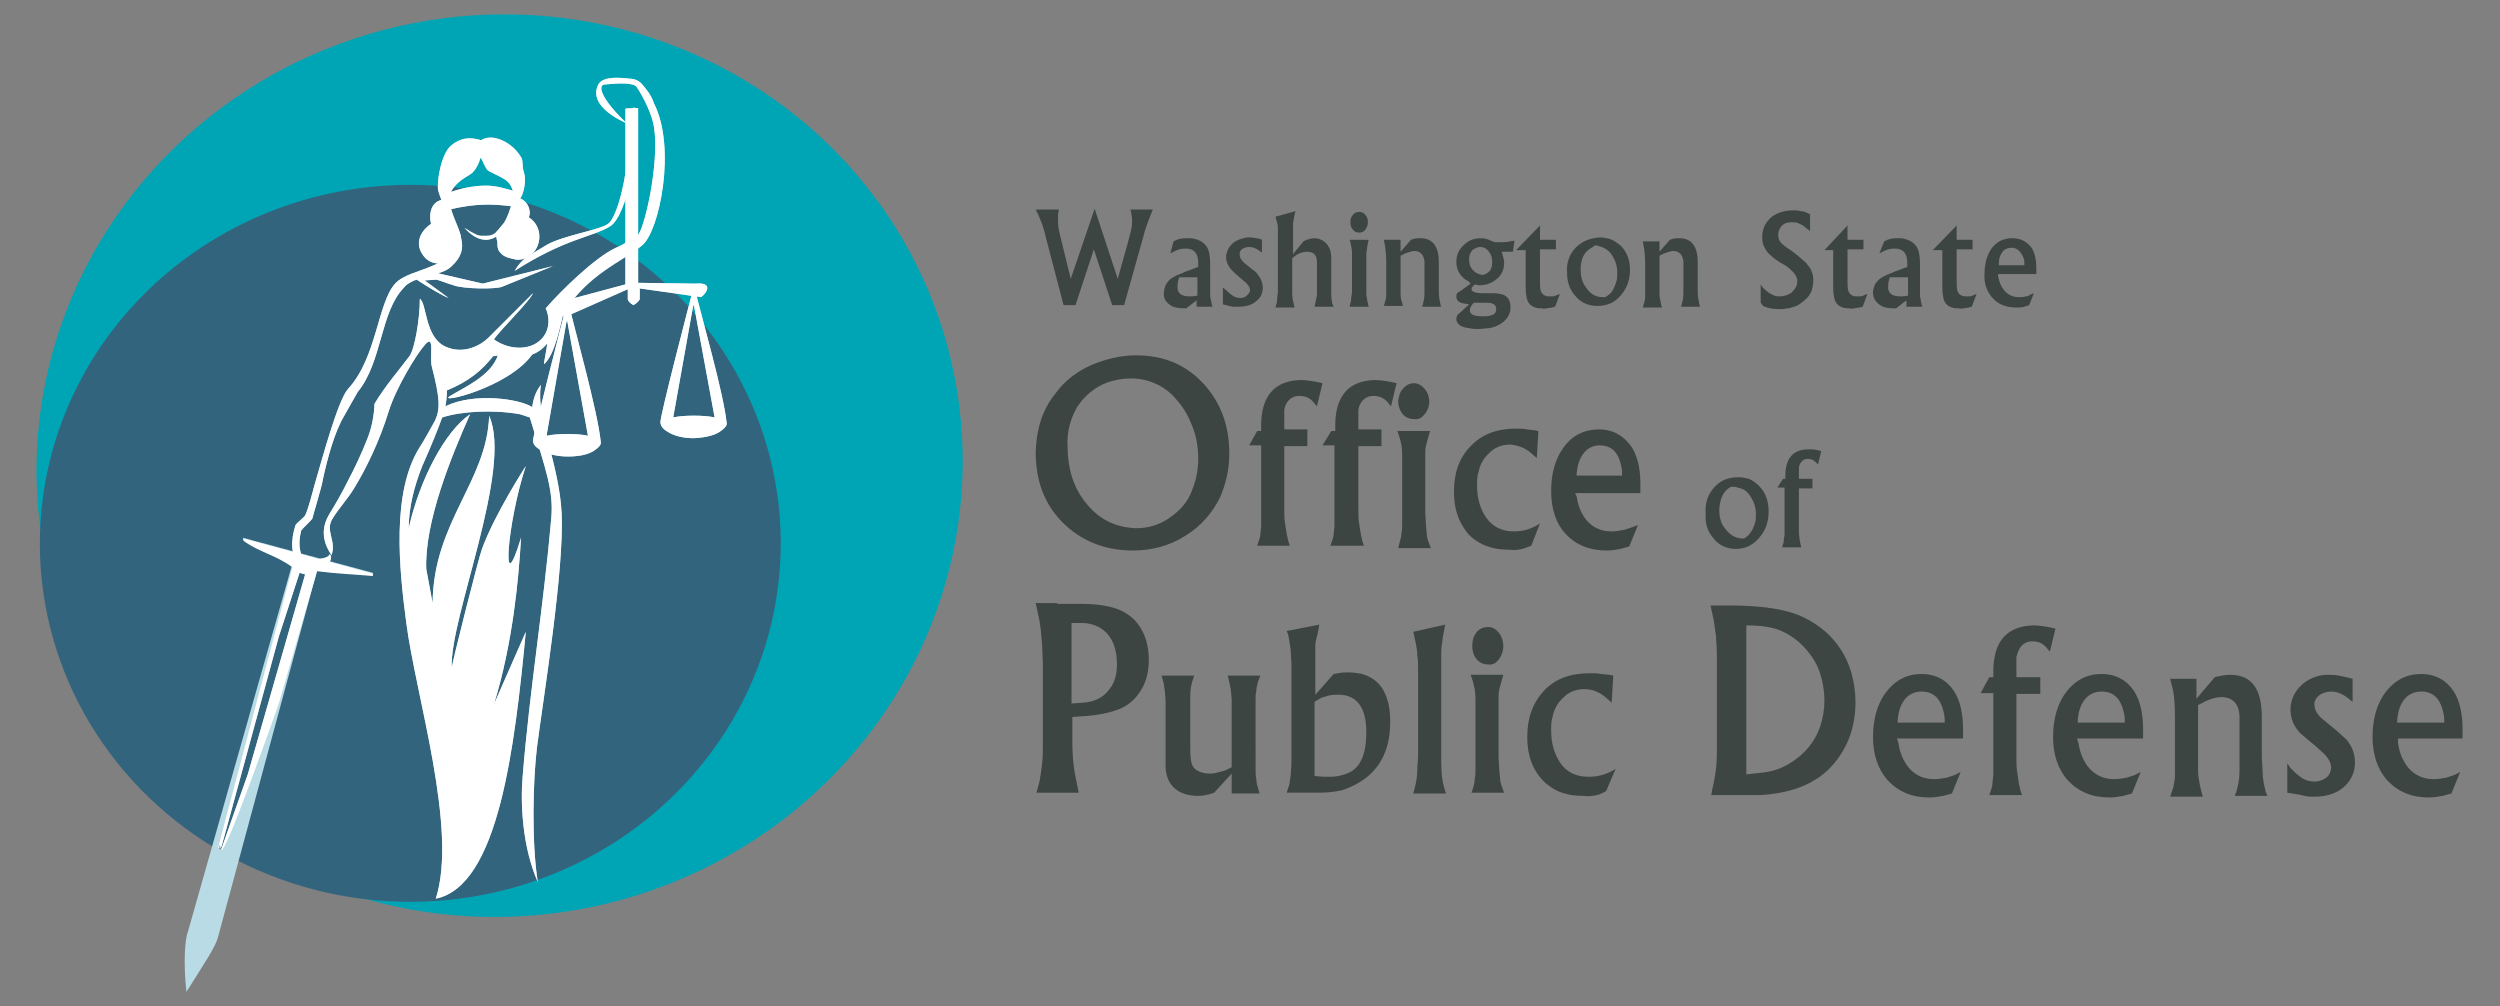 <?xml version="1.0" encoding="utf-8"?>
<!-- Generator: Adobe Illustrator 27.3.1, SVG Export Plug-In . SVG Version: 6.00 Build 0)  -->
<svg version="1.1" xmlns="http://www.w3.org/2000/svg" xmlns:xlink="http://www.w3.org/1999/xlink" x="0px" y="0px"
	 viewBox="0 0 313.8 126.3" style="enable-background:new 0 0 313.8 126.3;" xml:space="preserve">
<rect x="0" y="0" width="313.8" height="126.3" fill="#808080" stroke="none"/>
<style type="text/css">
	.st0{fill:#3D4543;}
	.st1{fill:#3D4643;}
	.st2{fill-rule:evenodd;clip-rule:evenodd;fill:#B9DBE5;}
	.st3{fill-rule:evenodd;clip-rule:evenodd;fill:#FFFFFF;}
</style>
<g id="Layer_2">
</g>
<g id="Layer_1">
	<g>
		<g>
			<path class="st0" d="M132.9,26.4l-0.1,0.5l0,0.5c0,0.5,0,0.9,0.1,1.4l0.2,0.9l1.3,5.3l3-8.8l2.9,8.8l1.2-4.3l0.4-1.5
				c0.2-0.7,0.2-1.2,0.2-1.7l-0.1-0.7l-0.1-0.5h2.8l-0.4,1l-0.3,0.8l-0.3,0.9l-0.3,1.1l-2.3,8.2h-1.5l-2.3-7l-2.3,7h-1.5l-2.2-8.4
				l-0.2-0.8c-0.2-0.8-0.5-1.5-0.8-2.2l-0.3-0.6H132.9z"/>
			<path class="st0" d="M147.3,30.3l0.4-0.2c0.5-0.2,1-0.2,1.4-0.2c0.3,0,0.6,0,0.9,0.1c0.8,0.2,1.3,0.6,1.6,1.2
				c0.2,0.4,0.3,1.1,0.3,2v3.2c0,0.3,0,0.5,0,0.8l0.1,0.5l0.1,0.5l0.1,0.3h-2v-0.8l-1.3,1l-0.2,0c-0.8,0-1.4-0.1-1.8-0.4
				c-0.6-0.4-0.9-0.9-0.8-1.6c0-0.3,0.1-0.6,0.2-0.9c0.2-0.4,0.5-0.7,0.8-0.9c0.3-0.2,0.7-0.4,1-0.5l0.7-0.3l1.6-0.6V33
				c0-1.2-0.5-1.8-1.6-1.8c-0.5,0-0.9,0.1-1.3,0.3l-0.6,0.3L147.3,30.3z M148,34.8l-0.1,0.4c-0.1,0.3-0.1,0.6-0.1,0.9
				c0,0.7,0.5,1.1,1.5,1.1c0.2,0,0.6,0,1-0.1v-2.3H148z"/>
			<path class="st0" d="M154,36.5c0.2,0.2,0.4,0.4,0.6,0.5c0.3,0.3,0.7,0.4,1.1,0.4c0.3,0,0.6-0.1,0.8-0.3c0.2-0.2,0.4-0.4,0.4-0.7
				c0-0.3-0.2-0.6-0.5-0.9l-0.7-0.6c-0.5-0.4-0.8-0.7-1-0.9c-0.5-0.5-0.8-1.1-0.8-1.7c0-0.4,0.1-0.7,0.3-1.1c0.4-0.7,1-1.1,1.9-1.3
				c0.2-0.1,0.5-0.1,0.7-0.1c0.4,0,0.9,0.1,1.4,0.2l0.2,0.1v1.6l-0.3-0.2c-0.4-0.3-0.8-0.5-1.3-0.5c-0.3,0-0.6,0.1-0.8,0.2
				c-0.3,0.2-0.4,0.4-0.4,0.7c0,0.4,0.2,0.8,0.7,1.2l1,0.8c0.3,0.2,0.5,0.4,0.6,0.6c0.4,0.5,0.6,1,0.6,1.6c0,0.6-0.2,1.2-0.7,1.6
				c-0.5,0.5-1.3,0.8-2.3,0.8c-0.3,0-0.5,0-0.7,0c-0.2,0-0.5-0.1-0.9-0.2l-0.4-0.1v-2.1L154,36.5z"/>
			<path class="st0" d="M162.6,26.5l-0.2,0.9c0,0.2-0.1,0.5-0.1,0.7c0,0.3,0,0.6,0,1v2.8l1.3-1.6l0.4-0.2c0.3-0.1,0.7-0.2,1-0.2
				c0.6,0,1.2,0.3,1.6,0.8c0.3,0.4,0.5,0.9,0.5,1.7l0,1.2v2.6l0,0.9c0,0.4,0.1,0.7,0.1,0.9l0.2,0.5H165l0.1-0.5
				c0.1-0.3,0.1-0.6,0.2-0.9c0-0.2,0-0.6,0-1v-2.6l0-0.6c0-0.9-0.4-1.3-1.3-1.3c-0.3,0-0.6,0.1-0.9,0.2c-0.2,0.1-0.4,0.2-0.5,0.3
				l-0.4,0.3v3.2l0,1.2c0,0.6,0.1,1,0.2,1.4l0.1,0.4h-2.4l0.1-0.4c0.1-0.2,0.1-0.4,0.1-0.7l0.1-0.8l0-0.9v-5.7v-0.7l0-0.8
				c0-0.4-0.1-0.7-0.2-1l-0.1-0.4L162.6,26.5z"/>
			<path class="st0" d="M169.5,38c0.1-0.2,0.1-0.4,0.1-0.6s0.1-0.5,0.1-0.7l0-0.8v-3.1l0-1.1c0-0.4-0.1-0.8-0.2-1.3l-0.1-0.3h2.4
				l-0.1,0.4l-0.1,0.6c0,0.2-0.1,0.5-0.1,0.7l0,1v3.2l0,1l0.1,0.6c0,0.2,0.1,0.3,0.1,0.5l0.1,0.4h-2.4L169.5,38z M169.8,27
				c0.2-0.3,0.5-0.4,0.8-0.4c0.3,0,0.6,0.1,0.8,0.4c0.2,0.2,0.3,0.5,0.3,0.9c0,0.3-0.1,0.6-0.3,0.9c-0.2,0.3-0.5,0.4-0.8,0.4
				c-0.3,0-0.6-0.1-0.8-0.4c-0.2-0.2-0.3-0.5-0.3-0.9C169.5,27.5,169.6,27.2,169.8,27z"/>
			<path class="st0" d="M175.8,30.1v1.5l1.3-1.5l0.3-0.1c0.3-0.1,0.6-0.1,0.9-0.1c1.5,0,2.3,1,2.3,3v2.8l0,1c0,0.5,0.1,1,0.2,1.5
				l0.1,0.3h-2.4l0.1-0.3c0.1-0.4,0.2-0.8,0.2-1.4l0-0.6v-2.9l0-0.5c-0.1-0.8-0.5-1.3-1.3-1.3c-0.2,0-0.5,0.1-0.8,0.2
				c-0.2,0.1-0.4,0.1-0.5,0.2l-0.4,0.2v3.8l0,0.8c0,0.3,0,0.6,0.1,1L176,38l0.1,0.4h-2.4l0.2-0.7c0.1-0.3,0.1-0.6,0.1-0.8l0-0.9
				v-3.1c0-1-0.1-1.7-0.2-2.3l-0.1-0.5H175.8z"/>
			<path class="st0" d="M184.3,35.3c-1-0.5-1.5-1.4-1.5-2.4c0-0.9,0.3-1.6,1-2.2c0.5-0.5,1.2-0.8,2.1-0.8c0.4,0,0.8,0.1,1.2,0.3
				l0.5,0.2h0.8c0.4,0,0.8,0,1.1-0.1l0.6-0.1l-0.2,1.4l-1.4,0l0.1,0.4c0.1,0.3,0.2,0.6,0.2,1c0,0.8-0.3,1.5-0.9,2
				c-0.6,0.5-1.3,0.8-2.1,0.8l-0.3,0l-0.3-0.1l-0.2,0.1c-0.2,0.2-0.3,0.3-0.3,0.5c0,0.3,0.5,0.5,1.4,0.5l1.1,0
				c0.8,0,1.4,0.1,1.7,0.3c0.5,0.3,0.7,0.8,0.7,1.5c0,0.7-0.3,1.3-0.9,1.8c-0.5,0.4-1.1,0.7-1.9,0.8c-0.4,0-0.8,0.1-1.2,0.1
				c-0.4,0-0.8,0-1.1-0.1c-1.1-0.1-1.7-0.5-1.7-1.2c0-0.2,0.1-0.5,0.4-0.7l1.2-1.1l-0.6-0.1c-0.7-0.1-1-0.4-1-0.9
				c0-0.3,0.1-0.5,0.4-0.6l1.4-1L184.3,35.3z M184.4,32.5c0,0.5,0.1,1,0.4,1.3c0.3,0.4,0.7,0.6,1.2,0.7c0.4,0,0.7-0.2,1-0.5
				c0.2-0.3,0.3-0.6,0.3-1.1c0-0.5-0.1-0.9-0.4-1.3c-0.3-0.4-0.7-0.6-1.1-0.6c-0.4,0-0.7,0.2-1,0.4
				C184.5,31.8,184.4,32.1,184.4,32.5z M185,38c-0.3,0.3-0.5,0.6-0.5,0.9c0,0.6,0.5,0.8,1.6,0.8c0.4,0,0.7,0,1-0.1
				c0.5-0.1,0.7-0.4,0.7-0.8c0-0.4-0.2-0.6-0.5-0.7c-0.2-0.1-0.5-0.1-0.9-0.1H185z"/>
			<path class="st0" d="M193.3,28.3v1.8h2v1.2h-2v3.9c0,0.6,0,1,0.1,1.3c0.1,0.4,0.5,0.7,1,0.7c0.2,0,0.4,0,0.5,0
				c0.2,0,0.4-0.1,0.6-0.2l0.3-0.1l-0.6,1.6l-0.4,0.1l-0.6,0.1c-0.2,0-0.4,0.1-0.7,0c-0.3,0-0.5,0-0.8-0.1c-0.6-0.2-1-0.6-1.1-1.4
				c-0.1-0.4-0.1-1-0.1-1.9v-3.9h-1.2L193.3,28.3z"/>
			<path class="st0" d="M197.5,31.4c0.8-1,1.9-1.5,3.3-1.6c0.5,0,0.9,0.1,1.3,0.2c0.5,0.2,0.9,0.5,1.3,0.8c0.8,0.8,1.2,1.8,1.2,3.1
				c0,1.2-0.4,2.3-1.1,3.1c-0.8,1-1.8,1.4-3,1.4c-1.1,0-2.1-0.4-2.8-1.3c-0.7-0.8-1-1.7-1-2.9C196.6,33.2,196.9,32.2,197.5,31.4z
				 M199.8,31.1l-0.2,0.1c-0.8,0.5-1.2,1.4-1.2,2.6c0,0.9,0.2,1.7,0.7,2.3c0.5,0.8,1.2,1.2,2.1,1.2l0.3,0l0.3-0.2
				c0.3-0.2,0.6-0.5,0.8-1c0.1-0.2,0.2-0.5,0.3-0.8c0.1-0.3,0.1-0.7,0.1-1.1c0-0.5-0.1-1-0.3-1.5c-0.2-0.4-0.4-0.8-0.7-1.1
				c-0.3-0.3-0.8-0.6-1.3-0.7c-0.2-0.1-0.4-0.1-0.5-0.1L199.8,31.1z"/>
			<path class="st0" d="M208.3,30.1v1.5l1.3-1.5l0.3-0.1c0.3-0.1,0.6-0.1,0.9-0.1c1.5,0,2.3,1,2.3,3v2.8l0,1c0,0.5,0.1,1,0.2,1.5
				l0.1,0.3H211l0.1-0.3c0.1-0.4,0.2-0.8,0.2-1.4l0-0.6v-2.9l0-0.5c-0.1-0.8-0.5-1.3-1.3-1.3c-0.2,0-0.5,0.1-0.8,0.2
				c-0.2,0.1-0.4,0.1-0.5,0.2l-0.4,0.2v3.8l0,0.8c0,0.3,0,0.6,0.1,1l0.1,0.5l0.1,0.4h-2.4l0.2-0.7c0.1-0.3,0.1-0.6,0.1-0.8l0-0.9
				v-3.1c0-1-0.1-1.7-0.2-2.3l-0.1-0.5H208.3z"/>
			<path class="st0" d="M221.2,36c0.5,0.6,1,0.9,1.5,1.1c0.2,0.1,0.5,0.1,0.7,0.1c0.6,0,1.1-0.2,1.5-0.5c0.4-0.4,0.7-0.8,0.7-1.4
				c0-0.5-0.3-1-0.9-1.5c-0.3-0.3-0.6-0.5-1-0.7c-0.7-0.4-1.2-0.8-1.5-1.1c-0.4-0.3-0.6-0.7-0.8-1.1c-0.2-0.4-0.2-0.8-0.2-1.2
				c0-1,0.4-1.8,1.2-2.5c0.7-0.5,1.6-0.8,2.7-0.8c0.3,0,0.6,0,0.9,0.1c0.3,0,0.6,0.1,0.8,0.2l0.4,0.2v2.1l-0.4-0.3
				c-0.2-0.2-0.4-0.3-0.5-0.4c-0.2-0.1-0.4-0.2-0.6-0.3c-0.3-0.1-0.5-0.1-0.8-0.1c-0.5,0-0.9,0.1-1.2,0.4c-0.3,0.3-0.5,0.7-0.5,1.2
				c0,0.5,0.2,0.9,0.6,1.2c0.3,0.3,0.7,0.5,1.1,0.8l0.9,0.7c0.3,0.3,0.6,0.5,0.9,0.8c0.3,0.4,0.6,0.7,0.7,1.1
				c0.2,0.4,0.2,0.8,0.2,1.2c0,0.4-0.1,0.8-0.2,1.2c-0.2,0.4-0.4,0.8-0.8,1.1c-0.3,0.3-0.6,0.5-0.9,0.7c-0.6,0.3-1.4,0.5-2.4,0.5
				c-0.7,0-1.4-0.1-2-0.4L221,38v-2.3L221.2,36z"/>
			<path class="st0" d="M231.9,28.3v1.8h2v1.2h-2v3.9c0,0.6,0,1,0.1,1.3c0.1,0.4,0.5,0.7,1,0.7c0.2,0,0.4,0,0.5,0
				c0.2,0,0.4-0.1,0.6-0.2l0.3-0.1l-0.6,1.6l-0.4,0.1l-0.6,0.1c-0.2,0-0.4,0.1-0.7,0c-0.3,0-0.5,0-0.8-0.1c-0.6-0.2-1-0.6-1.1-1.4
				c-0.1-0.4-0.1-1-0.1-1.9v-3.9H229L231.9,28.3z"/>
			<path class="st0" d="M236.5,30.3l0.4-0.2c0.5-0.2,1-0.2,1.4-0.2c0.3,0,0.6,0,0.8,0.1c0.8,0.2,1.3,0.6,1.6,1.2
				c0.2,0.4,0.3,1.1,0.3,2v3.2c0,0.3,0,0.5,0,0.8l0.1,0.5l0.1,0.5l0.1,0.3h-2v-0.8l-1.3,1l-0.2,0c-0.8,0-1.4-0.1-1.8-0.4
				c-0.6-0.4-0.9-0.9-0.9-1.6c0-0.3,0.1-0.6,0.2-0.9c0.2-0.4,0.5-0.7,0.8-0.9c0.3-0.2,0.7-0.4,1-0.5l0.7-0.3l1.6-0.6V33
				c0-1.2-0.5-1.8-1.6-1.8c-0.5,0-0.9,0.1-1.3,0.3l-0.6,0.3L236.5,30.3z M237.2,34.8l-0.1,0.4c-0.1,0.3-0.1,0.6-0.1,0.9
				c0,0.7,0.5,1.1,1.5,1.1c0.2,0,0.6,0,1-0.1v-2.3H237.2z"/>
			<path class="st0" d="M245.6,28.3v1.8h2v1.2h-2v3.9c0,0.6,0,1,0.1,1.3c0.1,0.4,0.5,0.7,1,0.7c0.2,0,0.4,0,0.5,0
				c0.2,0,0.4-0.1,0.6-0.2l0.3-0.1l-0.6,1.6l-0.4,0.1l-0.6,0.1c-0.2,0-0.4,0.1-0.7,0c-0.3,0-0.5,0-0.8-0.1c-0.6-0.2-1-0.6-1.1-1.4
				c-0.1-0.4-0.1-1-0.1-1.9v-3.9h-1.2L245.6,28.3z"/>
			<path class="st0" d="M250.8,34.7c0.1,0.4,0.2,0.8,0.4,1.2c0.5,0.9,1.2,1.4,2.2,1.4c0.3,0,0.6,0,0.9-0.1c0.2,0,0.4-0.1,0.5-0.2
				l0.5-0.2l-0.6,1.5l-0.6,0.2c-0.3,0.1-0.6,0.1-1,0.1c-1.3,0-2.3-0.4-3-1.2c-0.7-0.8-1.1-1.8-1-3.1c0-1.2,0.3-2.2,0.8-3
				c0.7-1,1.6-1.4,2.7-1.4c1,0,1.8,0.4,2.4,1.2c0.4,0.6,0.6,1.5,0.6,2.6l0,0.7h-4.8L250.8,34.7z M250.8,33.3h3.3l0-0.2
				c0-0.2,0-0.4-0.1-0.7c-0.3-0.8-0.8-1.3-1.5-1.3c-0.5,0-1,0.2-1.2,0.6c-0.3,0.4-0.4,0.8-0.4,1.4V33.3z"/>
		</g>
		<g>
			<path class="st0" d="M132.4,49.5c1.5-2.1,3.6-3.5,6.3-4.3c1.3-0.4,2.6-0.6,3.9-0.6c3.5,0,6.3,1.2,8.5,3.6
				c2.1,2.3,3.2,5.2,3.2,8.7c0,2-0.4,3.7-1.1,5.4c-1,2.1-2.5,3.8-4.5,5c-1.9,1.2-4.1,1.8-6.5,1.8c-3.5,0-6.5-1.2-8.8-3.5
				c-2.3-2.3-3.4-5.2-3.4-8.9C130.1,53.9,130.8,51.5,132.4,49.5z M134,56c0,2.7,0.7,5.1,2.2,7c1.7,2.2,3.8,3.2,6.4,3.3
				c1.5,0,2.9-0.4,4.2-1.3c1.3-0.9,2.3-2,2.8-3.4c0.5-1.2,0.8-2.5,0.8-4c0-1.4-0.2-2.7-0.7-4c-0.5-1.3-1.1-2.4-2-3.4
				c-0.8-1-1.8-1.7-2.8-2.1c-0.9-0.4-1.9-0.6-3-0.6c-1,0-2,0.2-2.9,0.5c-1.6,0.6-2.9,1.7-3.8,3.1C134.4,52.5,133.9,54.1,134,56z"/>
			<path class="st0" d="M157.8,54.1h0.5v-0.7c0-3.7,1.7-5.6,4.9-5.7c0.7,0,1.3,0.1,1.9,0.2l0.9,0.2l-0.7,2.9l-0.5-0.6
				c-0.5-0.5-1-0.7-1.7-0.7c-0.6,0-1,0.2-1.4,0.6c-0.3,0.4-0.5,0.8-0.5,1.4l0,1.2v1h2.9v2.1h-2.9v7.7c0,0.8,0,1.4,0.1,2l0.2,1.3
				l0.2,0.9l0.2,0.6h-4.1l0.2-0.6c0.1-0.3,0.2-0.6,0.2-0.9l0.1-0.9l0-2.1v-8.1h-1.5L157.8,54.1z"/>
			<path class="st0" d="M167.1,54.1h0.5v-0.7c0-3.7,1.7-5.6,4.9-5.7c0.7,0,1.3,0.1,1.9,0.2l0.9,0.2l-0.7,2.9l-0.5-0.6
				c-0.5-0.5-1-0.7-1.7-0.7c-0.6,0-1,0.2-1.4,0.6c-0.3,0.4-0.5,0.8-0.5,1.4l0,1.2v1h2.9v2.1h-2.9v7.7c0,0.8,0,1.4,0.1,2l0.2,1.3
				l0.2,0.9l0.2,0.6H167l0.2-0.6c0.1-0.3,0.2-0.6,0.2-0.9l0.1-0.9l0-2.1v-8.1H166L167.1,54.1z"/>
			<path class="st0" d="M175.7,68c0.1-0.3,0.2-0.7,0.2-1c0.1-0.4,0.1-0.8,0.1-1.3l0-1.3v-5.5l0-1.9c0-0.7-0.1-1.5-0.4-2.3l-0.2-0.6
				h4.1l-0.2,0.7l-0.3,1.1c-0.1,0.4-0.1,0.8-0.1,1.2l0,1.7v5.6l0.1,1.7l0.1,1c0,0.3,0.1,0.6,0.2,0.9l0.3,0.8h-4.1L175.7,68z
				 M176.1,48.8c0.4-0.5,0.9-0.7,1.4-0.7c0.5,0,1,0.3,1.4,0.8c0.3,0.4,0.5,0.9,0.5,1.5c0,0.6-0.2,1.1-0.5,1.5
				c-0.4,0.5-0.8,0.8-1.4,0.7c-0.6,0-1.1-0.2-1.5-0.7c-0.3-0.4-0.5-0.9-0.5-1.6C175.6,49.7,175.7,49.2,176.1,48.8z"/>
			<path class="st0" d="M191.4,68.8c-0.6,0.2-1.2,0.3-2,0.2c-1.7,0-3.1-0.4-4.2-1.2c-0.6-0.4-1.1-0.9-1.5-1.6
				c-0.8-1.2-1.2-2.7-1.2-4.5c0-2.4,0.7-4.3,2.1-5.7c1.4-1.5,3.3-2.2,5.7-2.2c0.4,0,0.9,0,1.4,0.1l0.9,0.1l0.5,0.1l-0.2,3.4
				l-0.8-0.7c-0.7-0.6-1.6-0.9-2.5-1c-1,0-1.9,0.3-2.6,1c-0.7,0.6-1.2,1.4-1.4,2.4c-0.2,0.5-0.2,1.1-0.2,1.8c0,1.5,0.4,2.9,1.1,3.9
				c0.8,1.2,2,1.8,3.5,1.8c1,0,1.9-0.2,2.8-0.7l0.5-0.3l-1.1,2.8L191.4,68.8z"/>
			<path class="st0" d="M197.9,62.3c0.1,0.7,0.3,1.4,0.6,2c0.8,1.6,2.1,2.4,3.8,2.4c0.5,0,1.1-0.1,1.6-0.2c0.3-0.1,0.6-0.2,0.9-0.3
				l0.8-0.3l-1.1,2.7l-1.1,0.3c-0.5,0.1-1.1,0.2-1.7,0.2c-2.2,0-3.9-0.7-5.2-2.1c-1.2-1.3-1.8-3.1-1.8-5.4c0-2.1,0.5-3.9,1.4-5.2
				c1.1-1.7,2.7-2.5,4.6-2.5c1.8,0,3.1,0.8,4.1,2.2c0.7,1.1,1.1,2.6,1.1,4.6l0,1.2h-8.2L197.9,62.3z M197.9,59.7h5.7l0-0.4
				c0-0.4-0.1-0.8-0.2-1.2c-0.4-1.5-1.3-2.2-2.6-2.2c-0.9,0-1.6,0.4-2.1,1.1c-0.5,0.7-0.7,1.5-0.8,2.4V59.7z"/>
			<path class="st0" d="M214.9,61.5c0.8-1.1,1.9-1.6,3.3-1.6c0.5,0,0.9,0.1,1.3,0.2c0.5,0.2,0.9,0.5,1.3,0.9
				c0.8,0.8,1.2,1.9,1.2,3.2c0,1.3-0.4,2.4-1.1,3.2c-0.8,1-1.8,1.5-3,1.5c-1.1,0-2.1-0.4-2.8-1.3c-0.7-0.8-1.1-1.8-1-3
				C214,63.3,214.3,62.3,214.9,61.5z M217.3,61.1l-0.2,0.1c-0.8,0.5-1.2,1.4-1.3,2.7c0,1,0.2,1.8,0.7,2.4c0.6,0.8,1.2,1.2,2.1,1.3
				l0.3,0l0.3-0.2c0.3-0.2,0.6-0.6,0.8-1c0.1-0.2,0.2-0.5,0.3-0.8c0.1-0.3,0.1-0.7,0.1-1.1c0-0.5-0.1-1-0.3-1.5
				c-0.2-0.4-0.4-0.8-0.7-1.1c-0.3-0.4-0.8-0.6-1.3-0.7c-0.2-0.1-0.4-0.1-0.5-0.1L217.3,61.1z"/>
			<path class="st0" d="M223.8,60.1h0.3v-0.4c0-2.2,1-3.3,2.9-3.3c0.4,0,0.8,0,1.1,0.1l0.5,0.1l-0.4,1.7l-0.3-0.3
				c-0.3-0.3-0.6-0.4-1-0.4c-0.3,0-0.6,0.1-0.8,0.4c-0.2,0.2-0.3,0.5-0.3,0.8l0,0.7v0.6h1.7v1.2h-1.7v4.5c0,0.5,0,0.9,0,1.2l0.1,0.8
				l0.1,0.5l0.1,0.4h-2.4l0.1-0.4c0.1-0.2,0.1-0.3,0.1-0.6l0.1-0.5l0-1.2v-4.8h-0.9L223.8,60.1z"/>
		</g>
		<g>
			<g>
				<path class="st0" d="M132.7,75.8h3.2c1.1,0,2.2,0.1,3.1,0.3c2.6,0.5,4.2,2,4.9,4.4c0.2,0.8,0.3,1.5,0.3,2.3
					c0,1.4-0.3,2.7-0.9,3.7c-0.7,1.2-1.6,2-2.8,2.5c-1,0.4-2.6,0.8-4.6,0.9l-1.3,0.1v3.1c0,1.4,0.1,2.7,0.3,3.9l0.3,1.5l0.2,1h-5.3
					l0.4-1.5c0.1-0.6,0.2-1.3,0.3-2.1c0.1-0.8,0.1-1.5,0.1-2.1v-2.1v-8.4l-0.1-2.4c-0.1-1.3-0.2-2.6-0.5-3.8l-0.3-1.4H132.7z
					 M134.5,78.2v10.1l1.5-0.1c1.3-0.1,2.4-0.6,3.1-1.5c0.8-0.9,1.1-2,1.1-3.3c0-2.3-0.8-3.9-2.3-4.7c-0.6-0.3-1.3-0.5-2-0.5H134.5z
					"/>
				<path class="st0" d="M149.9,84.8l-0.2,0.6c-0.2,0.6-0.3,1.2-0.3,2l0,1v5.6c0,1.1,0.1,1.9,0.4,2.3c0.4,0.5,1.1,0.8,2.1,0.8
					c0.4,0,0.8-0.1,1.2-0.2c0.4-0.1,0.8-0.2,1.1-0.4l0.4-0.2v-7.5l0-1l-0.1-1.2l-0.2-1l-0.2-0.8h4.1l-0.3,0.8
					c-0.1,0.4-0.2,0.7-0.2,1.1c-0.1,0.4-0.1,0.8-0.1,1v1V95l0,1.5c0,0.5,0,1,0.1,1.3c0,0.4,0.1,0.8,0.2,1.1l0.2,0.7h-3.5v-2.5
					l-2.2,2.4l-0.6,0.2c-0.4,0.1-0.9,0.2-1.4,0.2c-1.2,0-2.2-0.3-2.9-0.9c-0.7-0.6-1.1-1.4-1.2-2.6l0-1.7v-5.7l0-1.1l-0.1-1.3
					c-0.1-0.4-0.1-0.8-0.2-1.1l-0.2-0.7H149.9z"/>
				<path class="st0" d="M165.6,78.4l-0.2,1.1c-0.2,0.7-0.3,1.2-0.3,1.5c0,0.3,0,0.8,0,1.4v1.4v3.4l2.3-2.6l0.6-0.1
					c0.4-0.1,0.8-0.1,1.3-0.1c0.6,0,1.2,0.1,1.7,0.2c1.6,0.5,2.6,1.5,3.1,3.1c0.3,0.9,0.4,1.8,0.4,2.9c0,3.8-1.5,6.4-4.4,7.9
					c-0.8,0.4-1.5,0.7-2.2,0.8c-0.6,0.1-1.4,0.2-2.2,0.2l-2.3,0h-1.9l0.3-0.9c0.1-0.3,0.1-0.7,0.2-1.2l0.1-1.5l0-1.7V85l0-1.7
					l-0.1-1.8c-0.1-0.7-0.2-1.3-0.3-1.8l-0.2-0.5L165.6,78.4z M165,88.1v9.3l1.1,0.1l0.9,0c0.8,0,1.6-0.2,2.3-0.5
					c1.5-0.7,2.2-2.4,2.2-5.1c0-3.1-1.2-4.7-3.5-4.7c-0.4,0-0.8,0-1.2,0.1c-0.3,0.1-0.7,0.2-1,0.3L165,88.1z"/>
				<path class="st0" d="M181.4,78.4l-0.3,1.6c-0.1,0.7-0.2,1.4-0.2,2.1c0,0.4,0,1.2,0,2.2v11c0,1.5,0.1,2.6,0.3,3.3l0.3,1h-4.1
					l0.3-1.2c0.1-0.5,0.2-1.1,0.2-1.8c0-0.6,0.1-1.1,0.1-1.7V84.3c0-0.8,0-1.5-0.1-2c0-0.6-0.1-1.1-0.2-1.6l-0.3-1.4L181.4,78.4z"/>
				<path class="st0" d="M184.9,98.9c0.1-0.3,0.2-0.7,0.2-1.1c0.1-0.4,0.1-0.8,0.1-1.3l0-1.3v-5.6l0-1.9c0-0.7-0.1-1.5-0.4-2.4
					l-0.2-0.6h4.1l-0.2,0.7l-0.3,1.1c-0.1,0.4-0.1,0.8-0.1,1.2l0,1.7v5.7l0.1,1.7l0.1,1c0,0.3,0.1,0.6,0.2,0.9l0.3,0.8h-4.1
					L184.9,98.9z M185.3,79.4c0.4-0.5,0.9-0.7,1.5-0.7c0.6,0,1,0.3,1.4,0.8c0.3,0.4,0.5,1,0.5,1.6c0,0.6-0.2,1.1-0.5,1.6
					c-0.4,0.5-0.8,0.8-1.4,0.7c-0.6,0-1.1-0.2-1.5-0.7c-0.3-0.4-0.5-0.9-0.5-1.6C184.8,80.3,185,79.8,185.3,79.4z"/>
				<path class="st0" d="M200.8,99.7c-0.6,0.2-1.3,0.3-2.1,0.2c-1.7,0-3.2-0.4-4.3-1.3c-0.6-0.4-1.1-1-1.5-1.6
					c-0.8-1.2-1.2-2.7-1.2-4.5c0-2.4,0.7-4.3,2.1-5.8c1.4-1.5,3.3-2.2,5.8-2.2c0.5,0,0.9,0,1.4,0.1l1,0.1l0.5,0.1l-0.2,3.4l-0.8-0.7
					c-0.7-0.6-1.6-1-2.6-1c-1,0-1.9,0.3-2.6,1c-0.7,0.6-1.2,1.4-1.4,2.4c-0.2,0.6-0.2,1.2-0.2,1.8c0,1.6,0.4,2.9,1.1,4
					c0.8,1.2,2,1.8,3.6,1.8c1,0,1.9-0.2,2.9-0.7l0.5-0.3l-1.2,2.8L200.8,99.7z"/>
			</g>
			<g>
				<path class="st1" d="M214.9,99.2c0.3-1.3,0.6-2.8,0.6-4.6l0-2.1v-8.6l0-1.9c0-0.8-0.1-1.5-0.1-2.1c-0.1-0.7-0.2-1.4-0.3-2.1
					l-0.4-1.8h2.4c4.2,0,7.3,0.5,9.3,1.5c3.1,1.5,5.1,3.9,6,7c0.3,1.1,0.5,2.3,0.5,3.6c0,3.5-1.2,6.3-3.4,8.5c-2.1,2-5,3-8.6,3.2
					l-3.6,0h-2.5L214.9,99.2z M219.2,97.2l1.8-0.2c1.3-0.1,2.5-0.5,3.5-1.1c1.9-1.1,3.3-2.7,4-4.8c0.3-1,0.5-2,0.5-3.1
					c0-0.9-0.1-1.7-0.3-2.6c-0.3-1.3-0.8-2.4-1.6-3.4c-0.9-1.2-2.1-2.2-3.5-2.8c-1.1-0.5-2.6-0.7-4.4-0.7V97.2z"/>
				<path class="st0" d="M238.3,93.3c0.1,0.7,0.3,1.4,0.6,2c0.8,1.6,2.1,2.5,3.9,2.5c0.5,0,1.1-0.1,1.6-0.2c0.3-0.1,0.6-0.2,0.9-0.3
					l0.8-0.4l-1.1,2.7l-1.1,0.3c-0.6,0.1-1.1,0.2-1.7,0.2c-2.2,0-3.9-0.7-5.3-2.2c-1.2-1.4-1.8-3.2-1.8-5.4c0-2.2,0.5-3.9,1.4-5.3
					c1.2-1.7,2.7-2.6,4.7-2.6c1.8,0,3.2,0.8,4.1,2.2c0.7,1.1,1.1,2.7,1.1,4.7l0,1.2h-8.3L238.3,93.3z M238.3,90.7h5.8l0-0.4
					c0-0.4-0.1-0.8-0.2-1.2c-0.4-1.5-1.3-2.3-2.7-2.3c-0.9,0-1.7,0.4-2.2,1.1c-0.5,0.7-0.7,1.5-0.8,2.4V90.7z"/>
				<path class="st0" d="M249.7,85h0.5v-0.7c0-3.8,1.7-5.7,5-5.8c0.7,0,1.3,0.1,1.9,0.2l0.9,0.2l-0.7,2.9l-0.5-0.6
					c-0.5-0.5-1-0.7-1.7-0.7c-0.6,0-1,0.2-1.4,0.6c-0.3,0.4-0.5,0.9-0.6,1.4l0,1.3V85h3v2.1h-3v7.8c0,0.8,0,1.5,0.1,2l0.2,1.4
					l0.2,0.9l0.2,0.6h-4.1l0.2-0.6c0.1-0.3,0.2-0.6,0.2-1l0.1-0.9l0-2.1v-8.2h-1.6L249.7,85z"/>
				<path class="st0" d="M260.9,93.3c0.1,0.7,0.3,1.4,0.6,2c0.8,1.6,2.1,2.5,3.9,2.5c0.5,0,1.1-0.1,1.6-0.2c0.3-0.1,0.6-0.2,0.9-0.3
					l0.8-0.4l-1.1,2.7l-1.1,0.3c-0.6,0.1-1.1,0.2-1.7,0.2c-2.2,0-3.9-0.7-5.3-2.2c-1.2-1.4-1.8-3.2-1.8-5.4c0-2.2,0.5-3.9,1.4-5.3
					c1.2-1.7,2.7-2.6,4.7-2.6c1.8,0,3.2,0.8,4.1,2.2c0.7,1.1,1.1,2.7,1.1,4.7l0,1.2h-8.3L260.9,93.3z M260.9,90.7h5.8l0-0.4
					c0-0.4-0.1-0.8-0.2-1.2c-0.4-1.5-1.3-2.3-2.7-2.3c-0.9,0-1.7,0.4-2.2,1.1c-0.5,0.7-0.7,1.5-0.8,2.4V90.7z"/>
				<path class="st0" d="M275.7,85v2.7L278,85l0.4-0.1c0.5-0.1,1-0.2,1.5-0.2c2.7,0,4,1.7,4,5.3v5l0.1,1.8c0,1,0.2,1.8,0.4,2.6
					l0.2,0.5h-4.1l0.2-0.5c0.2-0.7,0.4-1.5,0.4-2.5l0-1.1v-5.1l0-0.9c-0.1-1.5-0.9-2.3-2.3-2.3c-0.4,0-0.9,0.1-1.4,0.3
					c-0.3,0.1-0.6,0.2-0.9,0.4l-0.6,0.3v6.8l0,1.4c0,0.6,0.1,1.1,0.2,1.7l0.2,0.9l0.2,0.7h-4.1l0.4-1.2c0.1-0.5,0.2-1,0.2-1.5l0-1.6
					v-5.6c0-1.7-0.1-3.1-0.4-4.1l-0.2-0.8H275.7z"/>
				<path class="st0" d="M287.5,96.4c0.4,0.4,0.7,0.7,1.1,1c0.6,0.5,1.2,0.7,2,0.7c0.5,0,1-0.2,1.4-0.5c0.4-0.3,0.6-0.8,0.6-1.3
					c0-0.5-0.3-1.1-0.9-1.7l-1.1-1c-0.9-0.7-1.4-1.2-1.8-1.5c-0.9-0.9-1.3-1.9-1.3-3.1c0-0.7,0.2-1.3,0.5-1.9c0.7-1.2,1.8-2,3.2-2.3
					c0.4-0.1,0.8-0.1,1.3-0.1c0.8,0,1.6,0.2,2.4,0.4l0.4,0.1v2.9l-0.5-0.4c-0.7-0.6-1.5-0.9-2.2-0.9c-0.6,0-1,0.2-1.4,0.4
					c-0.4,0.3-0.7,0.7-0.7,1.2c0,0.7,0.4,1.4,1.2,2l1.7,1.4c0.4,0.4,0.8,0.7,1.1,1c0.7,0.8,1.1,1.8,1.1,2.9c0,1.1-0.4,2.1-1.2,2.9
					c-0.9,0.9-2.2,1.4-3.9,1.4c-0.5,0-0.8,0-1.2-0.1c-0.4-0.1-0.9-0.2-1.6-0.3l-0.6-0.1v-3.7L287.5,96.4z"/>
				<path class="st0" d="M301,93.3c0.1,0.7,0.3,1.4,0.6,2c0.8,1.6,2.1,2.5,3.9,2.5c0.5,0,1.1-0.1,1.6-0.2c0.3-0.1,0.6-0.2,0.9-0.3
					l0.8-0.4l-1.1,2.7l-1.1,0.3c-0.6,0.1-1.1,0.2-1.7,0.2c-2.2,0-3.9-0.7-5.3-2.2c-1.2-1.4-1.8-3.2-1.8-5.4c0-2.2,0.5-3.9,1.4-5.3
					c1.2-1.7,2.7-2.6,4.7-2.6c1.8,0,3.2,0.8,4.1,2.2c0.7,1.1,1.1,2.7,1.1,4.7l0,1.2H301L301,93.3z M301,90.7h5.8l0-0.4
					c0-0.4-0.1-0.8-0.2-1.2c-0.4-1.5-1.3-2.3-2.7-2.3c-0.9,0-1.7,0.4-2.2,1.1c-0.5,0.7-0.7,1.5-0.8,2.4V90.7z"/>
			</g>
		</g>
	</g>
	<g>
		<g>
			<g>
				<g>
					<g>
						<defs>
							
								<ellipse id="SVGID_1_" transform="matrix(0.981 -0.193 0.193 0.981 -10.087 13.163)" cx="62.7" cy="58.5" rx="58.2" ry="56.6"/>
						</defs>
						<use xlink:href="#SVGID_1_"  style="overflow:visible;fill:#00A5B5;"/>
						<clipPath id="SVGID_00000045598299415894976080000011553657247385634468_">
							<use xlink:href="#SVGID_1_"  style="overflow:visible;"/>
						</clipPath>
					</g>
				</g>
				<g>
					<defs>
						
							<ellipse id="SVGID_00000088135016278977407040000016090757964177838751_" transform="matrix(1 -4.817679e-03 4.817679e-03 1 -0.328 0.249)" cx="51.5" cy="68.2" rx="46.5" ry="45"/>
					</defs>
					<use xlink:href="#SVGID_00000088135016278977407040000016090757964177838751_"  style="overflow:visible;fill:#33647E;"/>
					<clipPath id="SVGID_00000119835523581550012790000017891898495042427806_">
						<use xlink:href="#SVGID_00000088135016278977407040000016090757964177838751_"  style="overflow:visible;"/>
					</clipPath>
				</g>
			</g>
		</g>
		<g>
			<g>
				<path class="st2" d="M71.4,37.6l7.1-1.9v-22c0-0.2,0.7,0,1.1-0.2c0.3,0.2,0.5-0.1,0.5,0.2v21.8l7.2,0.1c2.3-0.2,1.4,1.2,0.7,1.7
					l-7.7-1.1l0,1.3c0,0.2-0.4,0.6-0.8,0.8c-0.4-0.2-0.7-0.6-0.7-0.7l0-1.3l-7,3.1C69.8,40.5,70.3,38.3,71.4,37.6z"/>
				<path class="st2" d="M89.7,52.4c-1.2-0.3-4-0.3-5.2,0l2.5-14l0.1-0.1L89.7,52.4L89.7,52.4z M90.6,54c0.4-0.3,0.7-0.6,0.6-1
					c-0.4-3.7-3.1-13.1-4-16.8L87,36.3c-0.5,1.9-4.2,16.1-4.1,16.7c0,0.5,0.4,0.9,0.9,1.2c0.8,0.5,1.9,0.8,3.3,0.8
					C89,54.9,90,54.5,90.6,54z"/>
				<path class="st2" d="M73.8,54.7c-1.2-0.3-3.9-0.3-5.2,0l2.5-14.3l0.1-0.1L73.8,54.7L73.8,54.7z M74.8,56.4
					c0.4-0.3,0.7-0.6,0.6-1C75,51.6,72.3,42,71.4,38.2l-0.3,0.1c-0.5,1.9-4.2,16.4-4.2,17c0,0.5,0.4,0.9,1,1.2
					c0.8,0.5,2,0.8,3.4,0.8C73.1,57.3,74.2,56.9,74.8,56.4z"/>
			</g>
			<g>
				<path class="st2" d="M56,24.3c1.6-0.6,3.3-1,5-1c1.3,0,2.6,0.4,3.9,0.8l-0.6,1.8c-2.4-0.3-4.5-0.4-7.9,0.4L56,24.3z"/>
				<g>
					<path class="st2" d="M55,23.9c0.1,0.3,0.2,0.7,0.4,1.2l0,0c-1.3,0.3-1.6,1.8-1.3,3c-1.6,1.1-2.1,2.8-0.7,4.3
						c0.5,0.5,1.2,0.7,1.9,0.7c1.5,0,2-1.7,2.5-2.6c0.6-1.3-2.2-4.5-1.1-6.6c0.6-1,1.5-1.5,2.3-2c0.7-0.4,1.2-1.6,1.3-2.1
						c0.3,0.2,0.6,1.5,1.1,1.7c0.2,0.1,0.4,0.2,0.6,0.3c1.2,0.6,1.7,0.8,2.1,1.5c0.5,0.9,0.4,1.5,0.1,2.4c-0.4,1.3-0.9,2.6-1.8,3.3
						c0,0.1-0.1-0.2-0.1,0.7c0,0.8,1.2,2.9,2.7,2.9c1.5,0,2.7-1.3,2.7-2.9c0-1-0.5-1.9-1.3-2.4c0-0.2,0.1-0.4,0.1-0.5
						c0-0.9-0.5-1.6-1.2-1.9c0,0,0.2-0.3,0.3-0.6c0.2-0.6,0.3-1.2,0.3-1.8c0-0.4-0.1-0.7-0.2-1.1c-0.1-0.2-0.1-1.3-0.2-1.5
						c-0.5-0.9-1.2-1.6-2.1-2.1c-0.9-0.5-2.1-0.8-3-0.2c-0.7-0.2-1.3-0.3-2-0.2c-0.6,0.1-1.2,0.4-1.7,0.8C55.3,19.3,54.8,23,55,23.9
						L55,23.9z M65.2,25.1 M55.8,22.8"/>
					<path class="st2" d="M66.5,52.4c2,6.5,3,9.2,2.7,12.6c-1,11.4-2.7,21.4-3.6,32.5c-0.3,3.5,0,8.9,1.9,13.2
						c-0.8-5.1-0.6-12.7-0.1-16.9c0.9-6.9,3.4-22.1,3.1-29.3c-0.3-6.4-3.3-12.1-2.6-16.2c-0.7,0.9-1,1.9-1.1,2.9l0-0.1
						c-1.5-1-7.2-1.9-10.9-0.1c0.1-0.5,0.2-1.3,0.2-2c2.7-1.1,4.4-2.5,5.8-4.3c0.2,0,0.4,0,0.6-0.1c-0.9,2.6-4.2,4-6,5.1
						c-1.8,1.1,7.3-1,10.3-5.2c0.8-0.3,1.4-0.8,1.9-1.4c-0.2,1.5-0.5,2.6-0.4,2.6c1.4-1.2,2.1-5.2,2.4-6.3c3-5,7.5-6.6,9.9-8.6
						c2.2-1.8,4.3-12.3,1.5-17.8c-0.2-0.6-0.5-1.2-1-1.8c-0.4-0.5-0.8-1.2-1.8-1.3c-0.4,0-3.5-0.6-4.2,0.7c-1.4,2.8,3.2,4.7,3.6,4.9
						c-3.1-2.9-3.8-4.8-2.8-4.9c2.1-0.2,3.6-0.2,4,0.3c0.9,1.3,2,3.6,2.2,5.1c0.7,4.6-1.3,13.3-2.2,13.7c-0.8,0.4-1.8,1.1-2.6,1.4
						c-2.6,1.2-6.9,5.4-8.8,7.6c0.7,1.6,0.3,3.2-0.8,4.1c-1.4,1.2-3.9,1.1-5.7-0.2c0.7-1.1,4.6-4.9,4.9-5.8
						c-0.8,0.8-4.7,4.7-5.6,5.6c-0.8,0.8-3,2.2-5.4,1.1c-2.6-1.2-2.3-5.4-3.2-6l0,0c0,2.4-0.6,6.2-1.3,7.2c-1.2,1.6-3.1,3.8-4.4,6
						c0,0.8-0.2,2.7-0.9,4.4c-0.7,1.8-1.6,3.7-2.5,5.4c-0.7,1.4-1.5,2.8-2.3,4.1c-1.6,2.7,0.2,4.8,0.3,5.1c0.7-1.8-0.9-3.1,0.2-4.7
						c0.8-1.3,1.8-2.3,2.7-3.8c1.4-2.3,3.1-5.7,4.3-9.6c0.9-2.9,3.5-7.2,4.6-8.4c1.2-1.3,0.5,1.7,0.8,2.8c1,3.9,1.1,5.3,0.4,6.8
						c-0.4,0.7-1.3,2.4-1.9,3.3c-3.6,5.7-2.6,15.3-1.7,22.1c1.2,9.2,6.5,25.9,3.7,34.6c7.9-1.6,9.9-19,11.3-33.5l-4,9.1
						c2.4-7.8,3.1-15.8,3.4-20.9c-2.6,8.6-1.7-2.1,0.6-9c0,0-3.9,6-5.5,10.4c-0.4,1-3.7,14.1-3.8,14.9c-0.3-6.2,7.7-24.9,4.7-31.6
						c-0.3,8.3-7,13.3-7.1,23.5l-0.8-4.3c-0.2-5.9,3.1-14,5.5-19.4c-3.1,2.1-6.3,8.1-7.7,14.3c0-2.6,0.7-5.3,1.7-7.8
						c1.2-2.7,2-4.7,2.5-6.1c2.4-0.8,6.5-1,9.8-0.4L66.5,52.4z M62.6,29.5c-0.4,0.3-1,0.6-1.6,0.6c-0.9,0-1.8-0.5-2.7-1.5
						c1.4,0.9,1.8,1,2.1,1c0.1,0,0.4,0,0.7,0c0.9,0,1.3-0.5,1.8-1.2c0.7-0.7,1-1.1,1.4-2.1c0,1-0.4,1.5-1,2.3l0,0.1
						c-0.1,0.8-0.2,1.1-0.2,2.1c0.1,1.5,1.9,1.5,3.2,1.4c0.8-0.6,1.6-1,2.4-1.5c1.9-1.1,6.8-1.9,7.6-2.6c1.3-0.7,3.3-8.6,2.3-14.3
						c0,0,0.2,0.4,0.6,1.4c1.2,3.5-0.5,11.8-2.6,13.2c-2.3,1.4-5.6,1.5-12,5.6c0.4-0.7,0.9-1.3,1.5-1.7c-1.2,0.4-2.7,0.2-3.3-0.6
						C62.3,31.3,62.4,30.2,62.6,29.5L62.6,29.5z M39.2,65.1c-0.2,0.3-1.2,1.2-1.4,1.5c-0.2,0.9-0.4,1.9,0.1,3.3
						c0.2,0.4,0.8,0.4,1.7,0.3c0.4,0,1.8-0.2,1.7-0.6c0.3,0,0.3,0.4,0.2,0.7c-0.4,0.9-3.4,1-3.8,0.6c-1.3-1-1.2-3.2-0.6-5
						c0.2-0.3,1-0.9,1.2-1.2c0.4-0.8,0.9-2.8,1.2-3.9c0.8-2.7,2.9-10.6,4.2-12c3.6-3.9,3.7-10.8,5.9-13.2c1-1.1,3-1.5,4.6-2.2
						c3.2-1.3,3.6-2.1,2.8-5.3c0.4,0.6,0.8,1.2,0.9,1.9c0.3,1.2,0,2.3-1.2,3.4c-0.5,0.5-1.1,0.7-1.7,0.9c0.1,0,0.3,0.1,0.4,0.1
						c1.8,0.4,3.4,0.8,5.2,1.2l8.8-2.2l-6.4,2.6c-0.7,0.3-4.8,0.3-6.1-0.2c-0.7-0.2-1.4-0.5-2.1-0.7l-1.5,0.1l3,2.2
						c-0.6-0.2-2.5-1.3-4-2.3c-0.2,0.1-0.4,0.1-0.5,0.2c-0.4,0.2-0.8,0.4-1.1,0.8c-3,3.1-2.7,9.3-5.8,13.1c-0.5,0.9-1.1,1.9-1.7,3
						c-1.2,2-2.1,5.3-2.7,8.1C40.5,60.7,39.2,65,39.2,65.1z"/>
				</g>
			</g>
			<path class="st2" d="M46.8,71.9l0,0.3c-2.3-0.2-4.7-0.3-7-0.6l-12.4,45.9c-0.3,1.3-1.5,3-4,7c-0.4-3.6-0.2-6.6,0.2-7.6l13-45.8
				c-2-1.5-4.2-1.9-6.1-3.3l0-0.3L46.8,71.9L46.8,71.9z M37.6,71.9l-2.6,8l-6.9,25.3c-0.9,3.5-0.5-0.7-0.4,1.6l3.4-9.6l7.2-25.1
				L37.6,71.9z"/>
		</g>
		<g>
			<g>
				<path class="st3" d="M71.4,37.6l7.1-1.9v-22c0-0.2,0.7,0,1.1-0.2c0.3,0.2,0.5-0.1,0.5,0.2v21.8l7.2,0.1c2.3-0.2,1.4,1.2,0.7,1.7
					l-7.7-1.1l0,1.3c0,0.2-0.4,0.6-0.8,0.8c-0.4-0.2-0.7-0.6-0.7-0.7l0-1.3l-7,3.1C69.8,40.5,70.3,38.3,71.4,37.6z"/>
				<path class="st3" d="M89.7,52.4c-1.2-0.3-4-0.3-5.2,0l2.5-14l0.1-0.1L89.7,52.4L89.7,52.4z M90.6,54c0.4-0.3,0.7-0.6,0.6-1
					c-0.4-3.7-3.1-13.1-4-16.8L87,36.3c-0.5,1.9-4.2,16.1-4.1,16.7c0,0.5,0.4,0.9,0.9,1.2c0.8,0.5,1.9,0.8,3.3,0.8
					C89,54.9,90,54.5,90.6,54z"/>
				<path class="st3" d="M73.8,54.7c-1.2-0.3-3.9-0.3-5.2,0l2.5-14.3l0.1-0.1L73.8,54.7L73.8,54.7z M74.8,56.4
					c0.4-0.3,0.7-0.6,0.6-1C75,51.6,72.3,42,71.4,38.2l-0.3,0.1c-0.5,1.9-4.2,16.4-4.2,17c0,0.5,0.4,0.9,1,1.2
					c0.8,0.5,2,0.8,3.4,0.8C73.1,57.3,74.2,56.9,74.8,56.4z"/>
			</g>
			<g>
				<path class="st3" d="M56,24.3c1.6-0.6,3.3-1,5-1c1.3,0,2.6,0.4,3.9,0.8l-0.6,1.8c-2.4-0.3-4.5-0.4-7.9,0.4L56,24.3z"/>
				<g>
					<path class="st3" d="M55,23.9c0.1,0.3,0.2,0.7,0.4,1.2l0,0c-1.3,0.3-1.6,1.8-1.3,3c-1.6,1.1-2.1,2.8-0.7,4.3
						c0.5,0.5,1.2,0.7,1.9,0.7c1.5,0,2-1.7,2.5-2.6c0.6-1.3-2.2-4.5-1.1-6.6c0.6-1,1.5-1.5,2.3-2c0.7-0.4,1.2-1.6,1.3-2.1
						c0.3,0.2,0.6,1.5,1.1,1.7c0.2,0.1,0.4,0.2,0.6,0.3c1.2,0.6,1.7,0.8,2.1,1.5c0.5,0.9,0.4,1.5,0.1,2.4c-0.4,1.3-0.9,2.6-1.8,3.3
						c0,0.1-0.1-0.2-0.1,0.7c0,0.8,1.2,2.9,2.7,2.9c1.5,0,2.7-1.3,2.7-2.9c0-1-0.5-1.9-1.3-2.4c0-0.2,0.1-0.4,0.1-0.5
						c0-0.9-0.5-1.6-1.2-1.9c0,0,0.2-0.3,0.3-0.6c0.2-0.6,0.3-1.2,0.3-1.8c0-0.4-0.1-0.7-0.2-1.1c-0.1-0.2-0.1-1.3-0.2-1.5
						c-0.5-0.9-1.2-1.6-2.1-2.1c-0.9-0.5-2.1-0.8-3-0.2c-0.7-0.2-1.3-0.3-2-0.2c-0.6,0.1-1.2,0.4-1.7,0.8C55.3,19.3,54.8,23,55,23.9
						L55,23.9z M65.2,25.1 M55.8,22.8"/>
					<path class="st3" d="M66.5,52.4c2,6.5,3,9.2,2.7,12.6c-1,11.4-2.7,21.4-3.6,32.5c-0.3,3.5,0,8.9,1.9,13.2
						c-0.8-5.1-0.6-12.7-0.1-16.9c0.9-6.9,3.4-22.1,3.1-29.3c-0.3-6.4-3.3-12.1-2.6-16.2c-0.7,0.9-1,1.9-1.1,2.9l0-0.1
						c-1.5-1-7.2-1.9-10.9-0.1c0.1-0.5,0.2-1.3,0.2-2c2.7-1.1,4.4-2.5,5.8-4.3c0.2,0,0.4,0,0.6-0.1c-0.9,2.6-4.2,4-6,5.1
						c-1.8,1.1,7.3-1,10.3-5.2c0.8-0.3,1.4-0.8,1.9-1.4c-0.2,1.5-0.5,2.6-0.4,2.6c1.4-1.2,2.1-5.2,2.4-6.3c3-5,7.5-6.6,9.9-8.6
						c2.2-1.8,4.3-12.3,1.5-17.8c-0.2-0.6-0.5-1.2-1-1.8c-0.4-0.5-0.8-1.2-1.8-1.3c-0.4,0-3.5-0.6-4.2,0.7c-1.4,2.8,3.2,4.7,3.6,4.9
						c-3.1-2.9-3.8-4.8-2.8-4.9c2.1-0.2,3.6-0.2,4,0.3c0.9,1.3,2,3.6,2.2,5.1c0.7,4.6-1.3,13.3-2.2,13.7c-0.8,0.4-1.8,1.1-2.6,1.4
						c-2.6,1.2-6.9,5.4-8.8,7.6c0.7,1.6,0.3,3.2-0.8,4.1c-1.4,1.2-3.9,1.1-5.7-0.2c0.7-1.1,4.6-4.9,4.9-5.8
						c-0.8,0.8-4.7,4.7-5.6,5.6c-0.8,0.8-3,2.2-5.4,1.1c-2.6-1.2-2.3-5.4-3.2-6l0,0c0,2.4-0.6,6.2-1.3,7.2c-1.2,1.6-3.1,3.8-4.4,6
						c0,0.8-0.2,2.7-0.9,4.4c-0.7,1.8-1.6,3.7-2.5,5.4c-0.7,1.4-1.5,2.8-2.3,4.1c-1.6,2.7,0.2,4.8,0.3,5.1c0.7-1.8-0.9-3.1,0.2-4.7
						c0.8-1.3,1.8-2.3,2.7-3.8c1.4-2.3,3.1-5.7,4.3-9.6c0.9-2.9,3.5-7.2,4.6-8.4c1.2-1.3,0.5,1.7,0.8,2.8c1,3.9,1.1,5.3,0.4,6.8
						c-0.4,0.7-1.3,2.4-1.9,3.3c-3.6,5.7-2.6,15.3-1.7,22.1c1.2,9.2,6.5,25.9,3.7,34.6c7.9-1.6,9.9-19,11.3-33.5l-4,9.1
						c2.4-7.8,3.1-15.8,3.4-20.9c-2.6,8.6-1.7-2.1,0.6-9c0,0-3.9,6-5.5,10.4c-0.4,1-3.7,14.1-3.8,14.9c-0.3-6.2,7.7-24.9,4.7-31.6
						c-0.3,8.3-7,13.3-7.1,23.5l-0.8-4.3c-0.2-5.9,3.1-14,5.5-19.4c-3.1,2.1-6.3,8.1-7.7,14.3c0-2.6,0.7-5.3,1.7-7.8
						c1.2-2.7,2-4.7,2.5-6.1c2.4-0.8,6.5-1,9.8-0.4L66.5,52.4z M62.6,29.5c-0.4,0.3-1,0.6-1.6,0.6c-0.9,0-1.8-0.5-2.7-1.5
						c1.4,0.9,1.8,1,2.1,1c0.1,0,0.4,0,0.7,0c0.9,0,1.3-0.5,1.8-1.2c0.7-0.7,1-1.1,1.4-2.1c0,1-0.4,1.5-1,2.3l0,0.1
						c-0.1,0.8-0.2,1.1-0.2,2.1c0.1,1.5,1.9,1.5,3.2,1.4c0.8-0.6,1.6-1,2.4-1.5c1.9-1.1,6.8-1.9,7.6-2.6c1.3-0.7,3.3-8.6,2.3-14.3
						c0,0,0.2,0.4,0.6,1.4c1.2,3.5-0.5,11.8-2.6,13.2c-2.3,1.4-5.6,1.5-12,5.6c0.4-0.7,0.9-1.3,1.5-1.7c-1.2,0.4-2.7,0.2-3.3-0.6
						C62.3,31.3,62.4,30.2,62.6,29.5L62.6,29.5z M39.2,65.1c-0.2,0.3-1.2,1.2-1.4,1.5c-0.2,0.9-0.4,1.9,0.1,3.3
						c0.2,0.4,0.8,0.4,1.7,0.3c0.4,0,1.8-0.2,1.7-0.6c0.3,0,0.3,0.4,0.2,0.7c-0.4,0.9-3.4,1-3.8,0.6c-1.3-1-1.2-3.2-0.6-5
						c0.2-0.3,1-0.9,1.2-1.2c0.4-0.8,0.9-2.8,1.2-3.9c0.8-2.7,2.9-10.6,4.2-12c3.6-3.9,3.7-10.8,5.9-13.2c1-1.1,3-1.5,4.6-2.2
						c3.2-1.3,3.6-2.1,2.8-5.3c0.4,0.6,0.8,1.2,0.9,1.9c0.3,1.2,0,2.3-1.2,3.4c-0.5,0.5-1.1,0.7-1.7,0.9c0.1,0,0.3,0.1,0.4,0.1
						c1.8,0.4,3.4,0.8,5.2,1.2l8.8-2.2l-6.4,2.6c-0.7,0.3-4.8,0.3-6.1-0.2c-0.7-0.2-1.4-0.5-2.1-0.7l-1.5,0.1l3,2.2
						c-0.6-0.2-2.5-1.3-4-2.3c-0.2,0.1-0.4,0.1-0.5,0.2c-0.4,0.2-0.8,0.4-1.1,0.8c-3,3.1-2.7,9.3-5.8,13.1c-0.5,0.9-1.1,1.9-1.7,3
						c-1.2,2-2.1,5.3-2.7,8.1C40.5,60.7,39.2,65,39.2,65.1z"/>
				</g>
			</g>
			<path class="st3" d="M27.8,106.7c-0.6-0.4-0.4-0.4-0.4-0.4l9.3-35.1c-2-1.5-4.2-1.9-6.1-3.3l0-0.3l16.2,4.4l0,0.3
				c-2.3-0.2-4.7-0.3-7-0.6L35,88.3C35,88.3,28.4,107.1,27.8,106.7z M37.6,71.9l-2.6,8l-6.9,25.3c-0.9,3.5-0.5-0.7-0.4,1.6l3.4-9.6
				l7.2-25.1L37.6,71.9z"/>
		</g>
	</g>
</g>
</svg>

